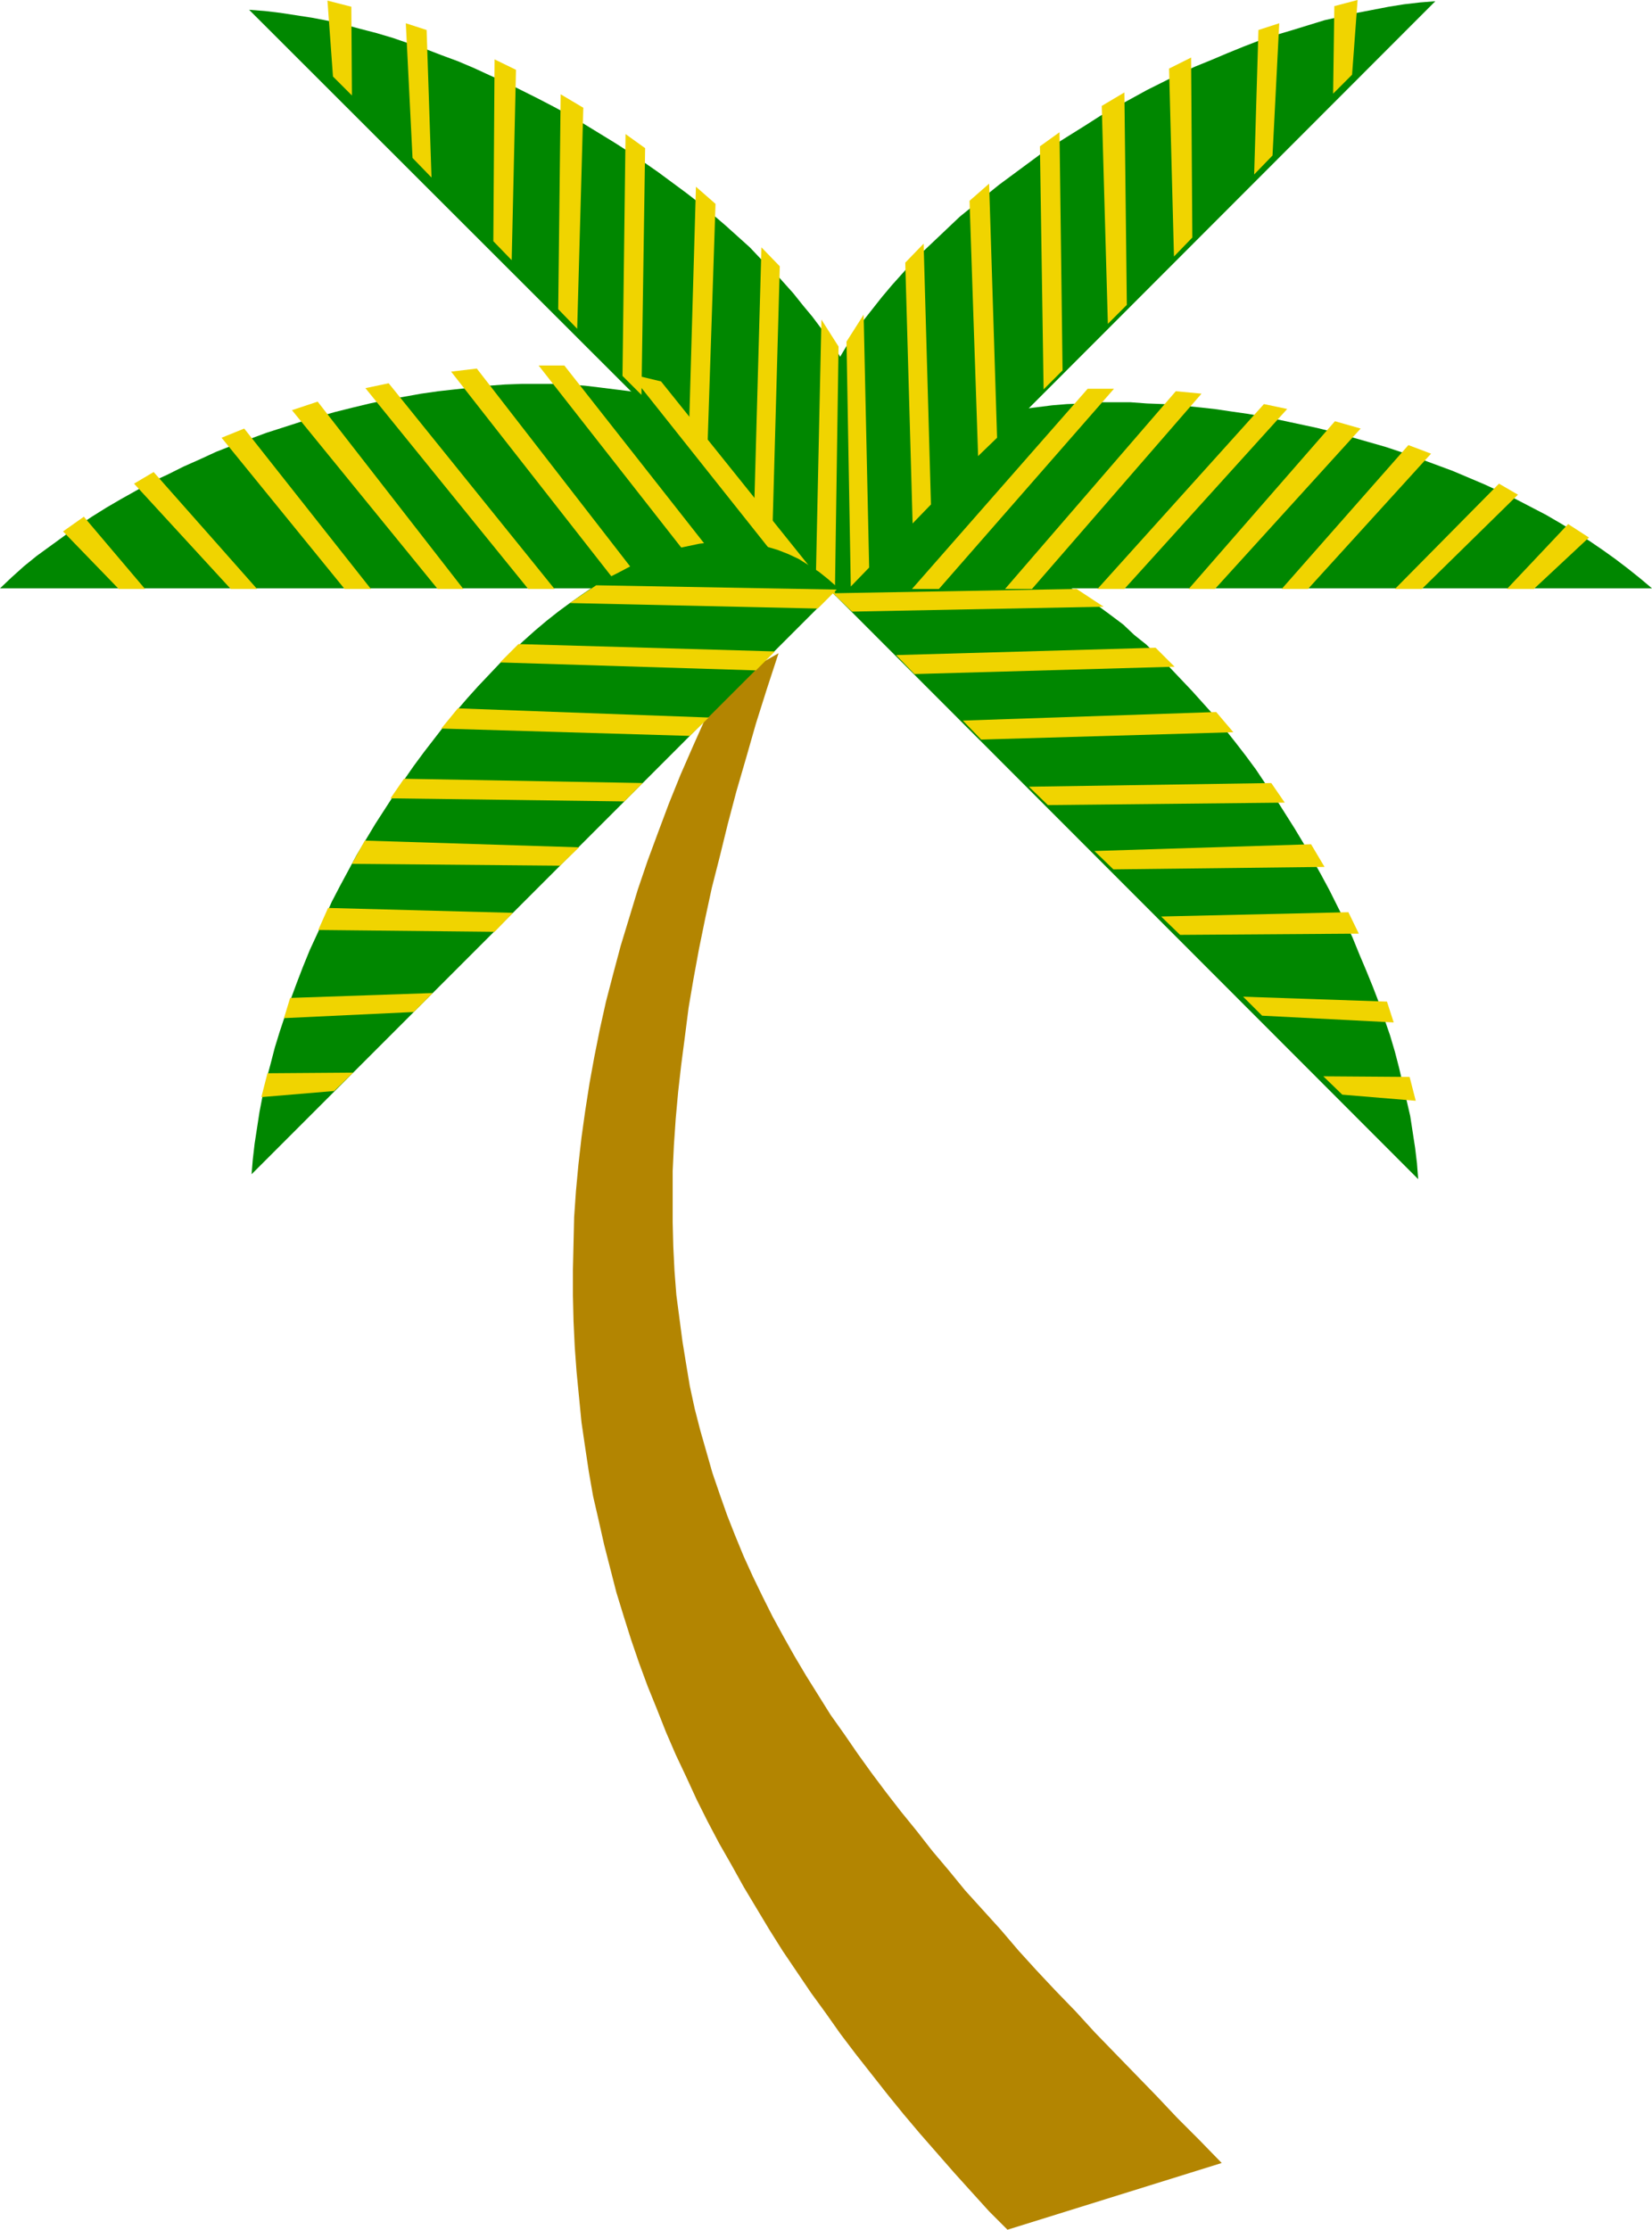 <?xml version="1.0" encoding="UTF-8" standalone="no"?>
<svg
   version="1.0"
   width="115.389mm"
   height="155.711mm"
   id="svg54"
   sodipodi:docname="Palm Tree 35.wmf"
   xmlns:inkscape="http://www.inkscape.org/namespaces/inkscape"
   xmlns:sodipodi="http://sodipodi.sourceforge.net/DTD/sodipodi-0.dtd"
   xmlns="http://www.w3.org/2000/svg"
   xmlns:svg="http://www.w3.org/2000/svg">
  <sodipodi:namedview
     id="namedview54"
     pagecolor="#ffffff"
     bordercolor="#000000"
     borderopacity="0.25"
     inkscape:showpageshadow="2"
     inkscape:pageopacity="0.0"
     inkscape:pagecheckerboard="0"
     inkscape:deskcolor="#d1d1d1"
     inkscape:document-units="mm" />
  <defs
     id="defs1">
    <pattern
       id="WMFhbasepattern"
       patternUnits="userSpaceOnUse"
       width="6"
       height="6"
       x="0"
       y="0" />
  </defs>
  <path
     style="fill:#b38501;fill-opacity:1;fill-rule:evenodd;stroke:none"
     d="m 190.185,181.144 -3.716,7.918 -3.393,7.595 -3.393,7.756 -3.07,7.595 -2.909,7.756 -2.747,7.433 -2.585,7.595 -2.262,7.433 -2.262,7.433 -1.939,7.272 -1.939,7.433 -1.616,7.272 -1.454,7.272 -1.293,7.11 -1.131,7.272 -0.97,6.948 -0.808,7.11 -0.646,6.948 -0.485,6.948 -0.162,6.948 -0.162,6.948 v 6.787 l 0.162,6.787 0.323,6.787 0.485,6.625 0.646,6.625 0.646,6.625 0.97,6.625 0.97,6.464 1.131,6.464 1.454,6.302 1.454,6.464 1.616,6.302 1.616,6.302 1.939,6.302 1.939,6.14 2.101,6.14 2.262,6.14 2.424,5.979 2.424,6.14 2.585,5.979 2.747,5.817 2.747,5.979 2.909,5.817 3.07,5.817 3.232,5.656 3.232,5.817 3.393,5.656 3.393,5.656 3.555,5.656 3.716,5.494 3.716,5.494 3.878,5.333 3.878,5.494 4.04,5.333 4.201,5.333 4.201,5.332 4.201,5.171 4.363,5.171 4.524,5.171 4.524,5.171 4.524,5.009 4.686,5.171 4.848,4.848 56.554,-17.613 -5.817,-5.979 -5.817,-5.817 -5.494,-5.817 -5.494,-5.656 -5.494,-5.656 -5.332,-5.494 -5.171,-5.656 -5.171,-5.332 -5.009,-5.333 -4.848,-5.333 -4.686,-5.494 -4.686,-5.171 -4.686,-5.171 -4.363,-5.332 -4.363,-5.171 -4.04,-5.171 -4.201,-5.171 -3.878,-5.009 -3.878,-5.171 -3.716,-5.171 -3.555,-5.171 -3.555,-5.009 -3.232,-5.171 -3.232,-5.171 -3.07,-5.171 -2.909,-5.171 -2.909,-5.333 -2.585,-5.171 -2.585,-5.333 -2.424,-5.333 -2.262,-5.494 -2.101,-5.332 -1.939,-5.494 -1.939,-5.656 -1.616,-5.656 -1.616,-5.656 -1.454,-5.656 -1.293,-5.979 -0.97,-5.817 -0.97,-5.979 -0.808,-6.14 -0.808,-6.14 -0.485,-6.302 -0.323,-6.464 -0.162,-6.464 v -6.625 -6.787 l 0.323,-6.787 0.485,-7.11 0.646,-7.11 0.808,-7.11 0.97,-7.433 0.97,-7.595 1.293,-7.595 1.454,-7.918 1.616,-7.918 1.777,-8.241 2.101,-8.241 2.101,-8.564 2.262,-8.564 2.585,-8.888 2.585,-9.049 2.909,-9.211 3.07,-9.372 z"
     id="path1" />
  <path
     style="fill:#008700;fill-opacity:1;fill-rule:evenodd;stroke:none"
     d="m 0,155.289 3.07,-2.909 3.232,-2.909 3.393,-2.747 3.555,-2.585 3.555,-2.585 3.555,-2.585 3.878,-2.585 3.878,-2.424 3.878,-2.262 4.04,-2.262 4.04,-2.262 4.201,-1.939 4.201,-2.101 4.363,-1.939 4.201,-1.939 4.524,-1.778 4.363,-1.616 4.363,-1.616 4.524,-1.454 4.524,-1.454 4.524,-1.293 4.524,-1.293 4.524,-1.131 4.686,-1.131 4.524,-0.97 9.049,-1.616 4.524,-0.646 4.363,-0.485 4.524,-0.485 4.363,-0.485 4.363,-0.323 4.363,-0.162 h 4.363 4.201 l 4.04,0.162 4.201,0.323 4.04,0.485 3.878,0.485 3.878,0.485 3.716,0.808 3.716,0.808 3.555,0.97 3.393,1.131 3.393,1.131 3.232,1.293 3.07,1.454 2.909,1.616 2.909,1.616 2.747,1.939 2.424,1.778 2.424,2.101 2.262,2.262 2.101,2.262 1.939,2.424 1.777,2.747 1.616,2.585 1.293,2.909 1.293,3.07 0.97,3.232 0.808,3.232 0.646,3.393 0.323,3.555 0.162,3.717 z"
     id="path2" />
  <path
     style="fill:#008700;fill-opacity:1;fill-rule:evenodd;stroke:none"
     d="m 65.765,2.585 4.201,0.323 4.04,0.485 4.201,0.646 4.201,0.646 4.201,0.808 4.201,0.97 4.201,1.131 4.363,1.131 4.363,1.293 4.201,1.454 4.363,1.454 4.201,1.616 4.363,1.616 4.201,1.778 4.201,1.939 4.363,1.939 8.402,4.201 4.04,2.101 4.201,2.262 4.04,2.424 7.918,4.848 4.04,2.585 3.716,2.585 3.716,2.585 3.716,2.747 3.716,2.747 3.555,2.747 3.393,2.909 3.393,2.909 3.232,2.909 3.232,2.909 2.909,3.07 3.07,2.909 2.747,3.07 2.747,3.07 2.585,3.232 2.424,2.909 2.424,3.232 2.101,3.07 2.101,3.07 1.939,3.232 1.777,3.07 1.454,3.232 1.454,3.07 1.293,3.07 1.131,3.232 0.97,3.07 0.646,3.07 0.646,3.07 0.323,3.07 0.162,2.909 v 2.909 l -0.323,3.07 -0.323,2.909 -0.646,2.747 -0.97,2.909 -0.97,2.747 -1.454,2.747 -1.454,2.747 -1.777,2.585 -1.939,2.585 -2.262,2.424 z"
     id="path3" />
  <path
     style="fill:#008700;fill-opacity:1;fill-rule:evenodd;stroke:none"
     d="m 374.39,311.224 -0.323,-4.201 -0.485,-4.04 -0.646,-4.201 -0.646,-4.201 -0.97,-4.201 -0.97,-4.201 -0.97,-4.201 -1.131,-4.363 -1.293,-4.363 -1.454,-4.201 -1.454,-4.363 -1.616,-4.201 -1.777,-4.363 -1.777,-4.201 -1.777,-4.363 -1.939,-4.201 -2.101,-4.201 -2.101,-4.201 -2.262,-4.201 -2.262,-4.04 -2.262,-4.04 -2.424,-4.04 -5.009,-7.918 -2.585,-3.717 -2.585,-3.878 -2.747,-3.717 -2.747,-3.555 -5.655,-7.11 -2.909,-3.232 -2.909,-3.232 -3.07,-3.232 -2.909,-3.07 -3.07,-2.909 -2.909,-2.909 -3.232,-2.585 -2.909,-2.747 -3.232,-2.424 -3.07,-2.262 -3.07,-2.262 -3.232,-1.939 -3.07,-1.939 -3.07,-1.778 -3.232,-1.616 -3.07,-1.454 -3.232,-1.293 -3.07,-0.97 -3.07,-0.97 -3.07,-0.808 -3.07,-0.485 -2.909,-0.485 -3.07,-0.162 h -2.909 l -3.07,0.323 -2.909,0.485 -2.747,0.646 -2.909,0.808 -2.747,1.131 -2.747,1.293 -2.747,1.616 -2.585,1.616 -2.585,2.101 -2.424,2.262 z"
     id="path4" />
  <path
     style="fill:#f0d400;fill-opacity:1;fill-rule:evenodd;stroke:none"
     d="m 166.432,98.732 8.079,1.939 43.951,54.779 h -6.948 z"
     id="path5" />
  <path
     style="fill:#f0d400;fill-opacity:1;fill-rule:evenodd;stroke:none"
     d="m 142.194,96.47 h 6.787 l 46.375,58.981 h -6.948 z"
     id="path6" />
  <path
     style="fill:#f0d400;fill-opacity:1;fill-rule:evenodd;stroke:none"
     d="m 119.088,98.086 6.787,-0.808 45.082,58.173 h -6.948 z"
     id="path7" />
  <path
     style="fill:#f0d400;fill-opacity:1;fill-rule:evenodd;stroke:none"
     d="m 96.466,102.449 6.14,-1.293 43.789,54.295 h -6.948 z"
     id="path8" />
  <path
     style="fill:#f0d400;fill-opacity:1;fill-rule:evenodd;stroke:none"
     d="m 77.076,108.266 6.787,-2.262 38.457,49.447 h -6.787 z"
     id="path9" />
  <path
     style="fill:#f0d400;fill-opacity:1;fill-rule:evenodd;stroke:none"
     d="M 58.493,115.538 64.472,113.114 97.92,155.451 h -6.948 z"
     id="path10" />
  <path
     style="fill:#f0d400;fill-opacity:1;fill-rule:evenodd;stroke:none"
     d="m 35.387,127.657 5.171,-3.07 27.308,30.864 h -6.948 z"
     id="path11" />
  <path
     style="fill:#f0d400;fill-opacity:1;fill-rule:evenodd;stroke:none"
     d="m 16.643,140.261 5.494,-3.878 16.158,19.068 h -6.948 z"
     id="path12" />
  <path
     style="fill:#008700;fill-opacity:1;fill-rule:evenodd;stroke:none"
     d="m 378.915,0.323 -4.04,0.323 -4.201,0.485 -4.04,0.646 -4.201,0.808 -4.201,0.808 -4.201,0.97 -4.363,0.97 -4.201,1.293 -4.201,1.293 -4.363,1.293 -4.363,1.454 -4.201,1.616 -4.363,1.778 -4.201,1.778 -4.363,1.778 -4.201,1.939 -4.201,2.101 -4.201,2.101 -8.241,4.525 -4.04,2.262 -4.04,2.585 -3.878,2.424 -3.878,2.424 -3.878,2.585 -3.716,2.747 -3.716,2.747 -3.716,2.747 -3.393,2.747 -3.555,2.909 -3.393,2.747 -3.232,3.07 -3.07,2.909 -3.07,2.909 -3.07,3.07 -2.747,3.07 -2.747,3.07 -2.585,3.07 -2.424,3.07 -2.424,3.07 -2.101,3.232 -2.101,3.07 -1.939,3.232 -1.616,3.07 -1.616,3.07 -1.454,3.232 -1.293,3.07 -1.131,3.07 -0.97,3.07 -0.646,3.07 -0.646,3.07 -0.323,3.07 -0.162,3.07 v 2.909 l 0.162,2.909 0.485,2.909 0.646,2.909 0.808,2.747 1.131,2.909 1.293,2.585 1.616,2.747 1.777,2.747 1.939,2.424 2.262,2.585 z"
     id="path13" />
  <path
     style="fill:#008700;fill-opacity:1;fill-rule:evenodd;stroke:none"
     d="m 436.116,155.289 -3.07,-2.585 -3.232,-2.585 -3.393,-2.585 -3.393,-2.424 -3.555,-2.424 -3.716,-2.262 -3.716,-2.262 -3.878,-2.262 -4.04,-2.101 -4.04,-2.101 -4.04,-1.939 -4.201,-1.939 -4.201,-1.778 -4.201,-1.778 -4.363,-1.616 -4.363,-1.616 -4.524,-1.616 -4.363,-1.454 -4.524,-1.293 -4.524,-1.293 -4.524,-1.293 -4.524,-1.131 -4.524,-0.97 -4.524,-0.97 -4.524,-0.97 -4.686,-0.808 -4.524,-0.646 -4.363,-0.646 -4.524,-0.485 -4.524,-0.485 -4.363,-0.323 -4.363,-0.162 -4.363,-0.323 h -8.564 l -4.04,0.323 -4.201,0.162 -3.878,0.323 -3.878,0.485 -3.878,0.485 -3.878,0.646 -3.555,0.808 -3.555,0.808 -3.555,1.131 -3.232,0.97 -3.232,1.293 -3.232,1.293 -2.909,1.454 -2.909,1.454 -2.585,1.778 -2.585,1.616 -2.424,1.939 -2.262,1.939 -2.101,2.101 -1.939,2.262 -1.616,2.424 -1.616,2.424 -1.454,2.747 -1.131,2.585 -1.131,2.909 -0.808,3.07 -0.485,3.07 -0.485,3.232 -0.162,3.393 z"
     id="path14" />
  <path
     style="fill:#f0d400;fill-opacity:1;fill-rule:evenodd;stroke:none"
     d="m 216.846,84.351 4.524,7.11 -0.97,65.606 -5.009,-5.009 z"
     id="path15" />
  <path
     style="fill:#f0d400;fill-opacity:1;fill-rule:evenodd;stroke:none"
     d="m 201.011,65.283 4.848,5.009 -1.939,69.807 -4.848,-5.009 z"
     id="path16" />
  <path
     style="fill:#f0d400;fill-opacity:1;fill-rule:evenodd;stroke:none"
     d="m 183.721,49.285 5.171,4.525 -2.262,68.353 -4.848,-5.009 z"
     id="path17" />
  <path
     style="fill:#f0d400;fill-opacity:1;fill-rule:evenodd;stroke:none"
     d="m 165.139,35.388 5.171,3.717 -0.97,65.121 -5.009,-5.009 z"
     id="path18" />
  <path
     style="fill:#f0d400;fill-opacity:1;fill-rule:evenodd;stroke:none"
     d="m 148.011,24.885 5.979,3.555 -1.616,58.334 -5.009,-5.171 z"
     id="path19" />
  <path
     style="fill:#f0d400;fill-opacity:1;fill-rule:evenodd;stroke:none"
     d="m 130.56,15.674 5.655,2.747 -1.131,50.255 -4.848,-5.009 z"
     id="path20" />
  <path
     style="fill:#f0d400;fill-opacity:1;fill-rule:evenodd;stroke:none"
     d="m 107.13,6.14 5.494,1.778 1.293,38.943 -5.009,-5.171 z"
     id="path21" />
  <path
     style="fill:#f0d400;fill-opacity:1;fill-rule:evenodd;stroke:none"
     d="M 86.448,0.162 92.749,1.778 92.911,25.208 87.902,20.199 Z"
     id="path22" />
  <path
     style="fill:#f0d400;fill-opacity:1;fill-rule:evenodd;stroke:none"
     d="m 294.083,102.61 h -6.948 l -46.375,52.84 h 7.11 z"
     id="path23" />
  <path
     style="fill:#f0d400;fill-opacity:1;fill-rule:evenodd;stroke:none"
     d="m 317.19,103.903 -6.787,-0.646 -45.082,52.194 h 7.11 z"
     id="path24" />
  <path
     style="fill:#f0d400;fill-opacity:1;fill-rule:evenodd;stroke:none"
     d="m 339.811,107.943 -6.14,-1.293 -43.951,48.801 h 7.11 z"
     id="path25" />
  <path
     style="fill:#f0d400;fill-opacity:1;fill-rule:evenodd;stroke:none"
     d="m 359.202,113.114 -6.787,-1.939 -38.619,44.276 h 6.948 z"
     id="path26" />
  <path
     style="fill:#f0d400;fill-opacity:1;fill-rule:evenodd;stroke:none"
     d="m 377.784,119.739 -5.979,-2.262 -33.448,37.974 h 6.948 z"
     id="path27" />
  <path
     style="fill:#f0d400;fill-opacity:1;fill-rule:evenodd;stroke:none"
     d="m 400.729,130.566 -5.009,-2.909 -27.469,27.794 H 375.36 Z"
     id="path28" />
  <path
     style="fill:#f0d400;fill-opacity:1;fill-rule:evenodd;stroke:none"
     d="m 419.472,141.877 -5.494,-3.555 -16.158,17.129 h 7.11 z"
     id="path29" />
  <path
     style="fill:#f0d400;fill-opacity:1;fill-rule:evenodd;stroke:none"
     d="m 291.336,160.137 -7.11,-4.686 -64.31,1.131 5.009,4.848 z"
     id="path30" />
  <path
     style="fill:#f0d400;fill-opacity:1;fill-rule:evenodd;stroke:none"
     d="m 310.08,175.973 -5.009,-5.009 -68.512,1.939 4.848,5.009 z"
     id="path31" />
  <path
     style="fill:#f0d400;fill-opacity:1;fill-rule:evenodd;stroke:none"
     d="m 325.592,193.263 -4.524,-5.333 -66.896,2.262 4.848,5.009 z"
     id="path32" />
  <path
     style="fill:#f0d400;fill-opacity:1;fill-rule:evenodd;stroke:none"
     d="m 339.165,211.846 -3.555,-5.171 -63.987,0.97 5.009,4.848 z"
     id="path33" />
  <path
     style="fill:#f0d400;fill-opacity:1;fill-rule:evenodd;stroke:none"
     d="m 349.668,228.813 -3.555,-5.979 -57.201,1.778 5.009,4.848 z"
     id="path34" />
  <path
     style="fill:#f0d400;fill-opacity:1;fill-rule:evenodd;stroke:none"
     d="m 358.717,246.426 -2.747,-5.656 -49.445,1.131 5.009,4.848 z"
     id="path35" />
  <path
     style="fill:#f0d400;fill-opacity:1;fill-rule:evenodd;stroke:none"
     d="m 367.927,269.857 -1.777,-5.494 -37.972,-1.293 5.009,5.009 z"
     id="path36" />
  <path
     style="fill:#f0d400;fill-opacity:1;fill-rule:evenodd;stroke:none"
     d="m 373.744,290.541 -1.616,-6.302 -22.783,-0.162 5.009,4.848 z"
     id="path37" />
  <path
     style="fill:#008700;fill-opacity:1;fill-rule:evenodd;stroke:none"
     d="m 66.411,309.932 0.323,-3.878 0.485,-4.201 0.646,-4.201 0.646,-4.201 0.808,-4.201 0.97,-4.201 1.131,-4.201 1.131,-4.363 1.293,-4.201 1.454,-4.363 1.454,-4.201 1.616,-4.363 1.616,-4.201 1.777,-4.363 1.939,-4.201 1.939,-4.201 1.939,-4.363 2.101,-4.04 4.524,-8.403 2.424,-4.04 2.424,-4.04 5.009,-7.756 2.585,-3.878 2.585,-3.717 2.747,-3.717 2.747,-3.555 2.747,-3.555 2.909,-3.555 2.909,-3.393 2.909,-3.232 2.909,-3.07 2.909,-3.07 3.07,-2.909 3.07,-2.909 3.07,-2.747 3.07,-2.585 3.07,-2.424 3.07,-2.262 3.232,-2.262 3.07,-2.101 3.07,-1.939 3.232,-1.616 3.07,-1.616 3.07,-1.454 3.232,-1.293 3.07,-1.131 3.07,-0.97 3.07,-0.646 3.07,-0.646 3.07,-0.323 2.909,-0.162 h 3.07 l 2.909,0.162 2.909,0.485 2.909,0.646 2.747,0.808 2.909,1.131 2.747,1.293 2.585,1.616 2.747,1.778 2.424,1.939 2.585,2.262 z"
     id="path38" />
  <path
     style="fill:#f0d400;fill-opacity:1;fill-rule:evenodd;stroke:none"
     d="m 227.995,83.058 -4.524,7.11 1.131,64.636 4.848,-5.009 z"
     id="path39" />
  <path
     style="fill:#f0d400;fill-opacity:1;fill-rule:evenodd;stroke:none"
     d="m 243.83,64.313 -4.848,5.009 1.939,68.838 4.848,-5.009 z"
     id="path40" />
  <path
     style="fill:#f0d400;fill-opacity:1;fill-rule:evenodd;stroke:none"
     d="m 261.12,48.477 -5.171,4.525 2.262,67.383 5.009,-4.848 z"
     id="path41" />
  <path
     style="fill:#f0d400;fill-opacity:1;fill-rule:evenodd;stroke:none"
     d="m 279.702,34.904 -5.171,3.717 0.97,64.152 5.009,-5.009 z"
     id="path42" />
  <path
     style="fill:#f0d400;fill-opacity:1;fill-rule:evenodd;stroke:none"
     d="m 296.83,24.4 -5.979,3.555 1.616,57.526 5.009,-5.009 z"
     id="path43" />
  <path
     style="fill:#f0d400;fill-opacity:1;fill-rule:evenodd;stroke:none"
     d="m 314.443,15.19 -5.817,2.909 1.293,49.608 4.848,-5.009 z"
     id="path44" />
  <path
     style="fill:#f0d400;fill-opacity:1;fill-rule:evenodd;stroke:none"
     d="m 337.711,6.14 -5.494,1.778 -1.131,38.136 4.848,-5.009 z"
     id="path45" />
  <path
     style="fill:#f0d400;fill-opacity:1;fill-rule:evenodd;stroke:none"
     d="m 358.394,0 -6.14,1.616 -0.323,23.108 5.009,-5.009 z"
     id="path46" />
  <path
     style="fill:#f0d400;fill-opacity:1;fill-rule:evenodd;stroke:none"
     d="m 150.435,159.167 6.948,-4.686 63.503,1.131 -5.009,5.009 z"
     id="path47" />
  <path
     style="fill:#f0d400;fill-opacity:1;fill-rule:evenodd;stroke:none"
     d="m 132.014,174.842 4.848,-4.848 67.704,1.939 -5.009,5.009 z"
     id="path48" />
  <path
     style="fill:#f0d400;fill-opacity:1;fill-rule:evenodd;stroke:none"
     d="m 116.502,192.293 4.363,-5.333 66.249,2.424 -5.009,4.848 z"
     id="path49" />
  <path
     style="fill:#f0d400;fill-opacity:1;fill-rule:evenodd;stroke:none"
     d="m 103.091,210.715 3.555,-5.171 63.018,1.131 -4.848,4.848 z"
     id="path50" />
  <path
     style="fill:#f0d400;fill-opacity:1;fill-rule:evenodd;stroke:none"
     d="m 92.911,228.005 3.393,-6.14 56.554,1.778 -5.009,4.848 z"
     id="path51" />
  <path
     style="fill:#f0d400;fill-opacity:1;fill-rule:evenodd;stroke:none"
     d="m 84.024,245.457 2.585,-5.817 48.798,1.293 -4.848,5.009 z"
     id="path52" />
  <path
     style="fill:#f0d400;fill-opacity:1;fill-rule:evenodd;stroke:none"
     d="m 74.975,268.726 1.616,-5.333 37.649,-1.293 -5.009,5.009 z"
     id="path53" />
  <path
     style="fill:#f0d400;fill-opacity:1;fill-rule:evenodd;stroke:none"
     d="m 68.996,289.571 1.616,-6.302 22.622,-0.162 -5.009,4.848 z"
     id="path54" />
</svg>
